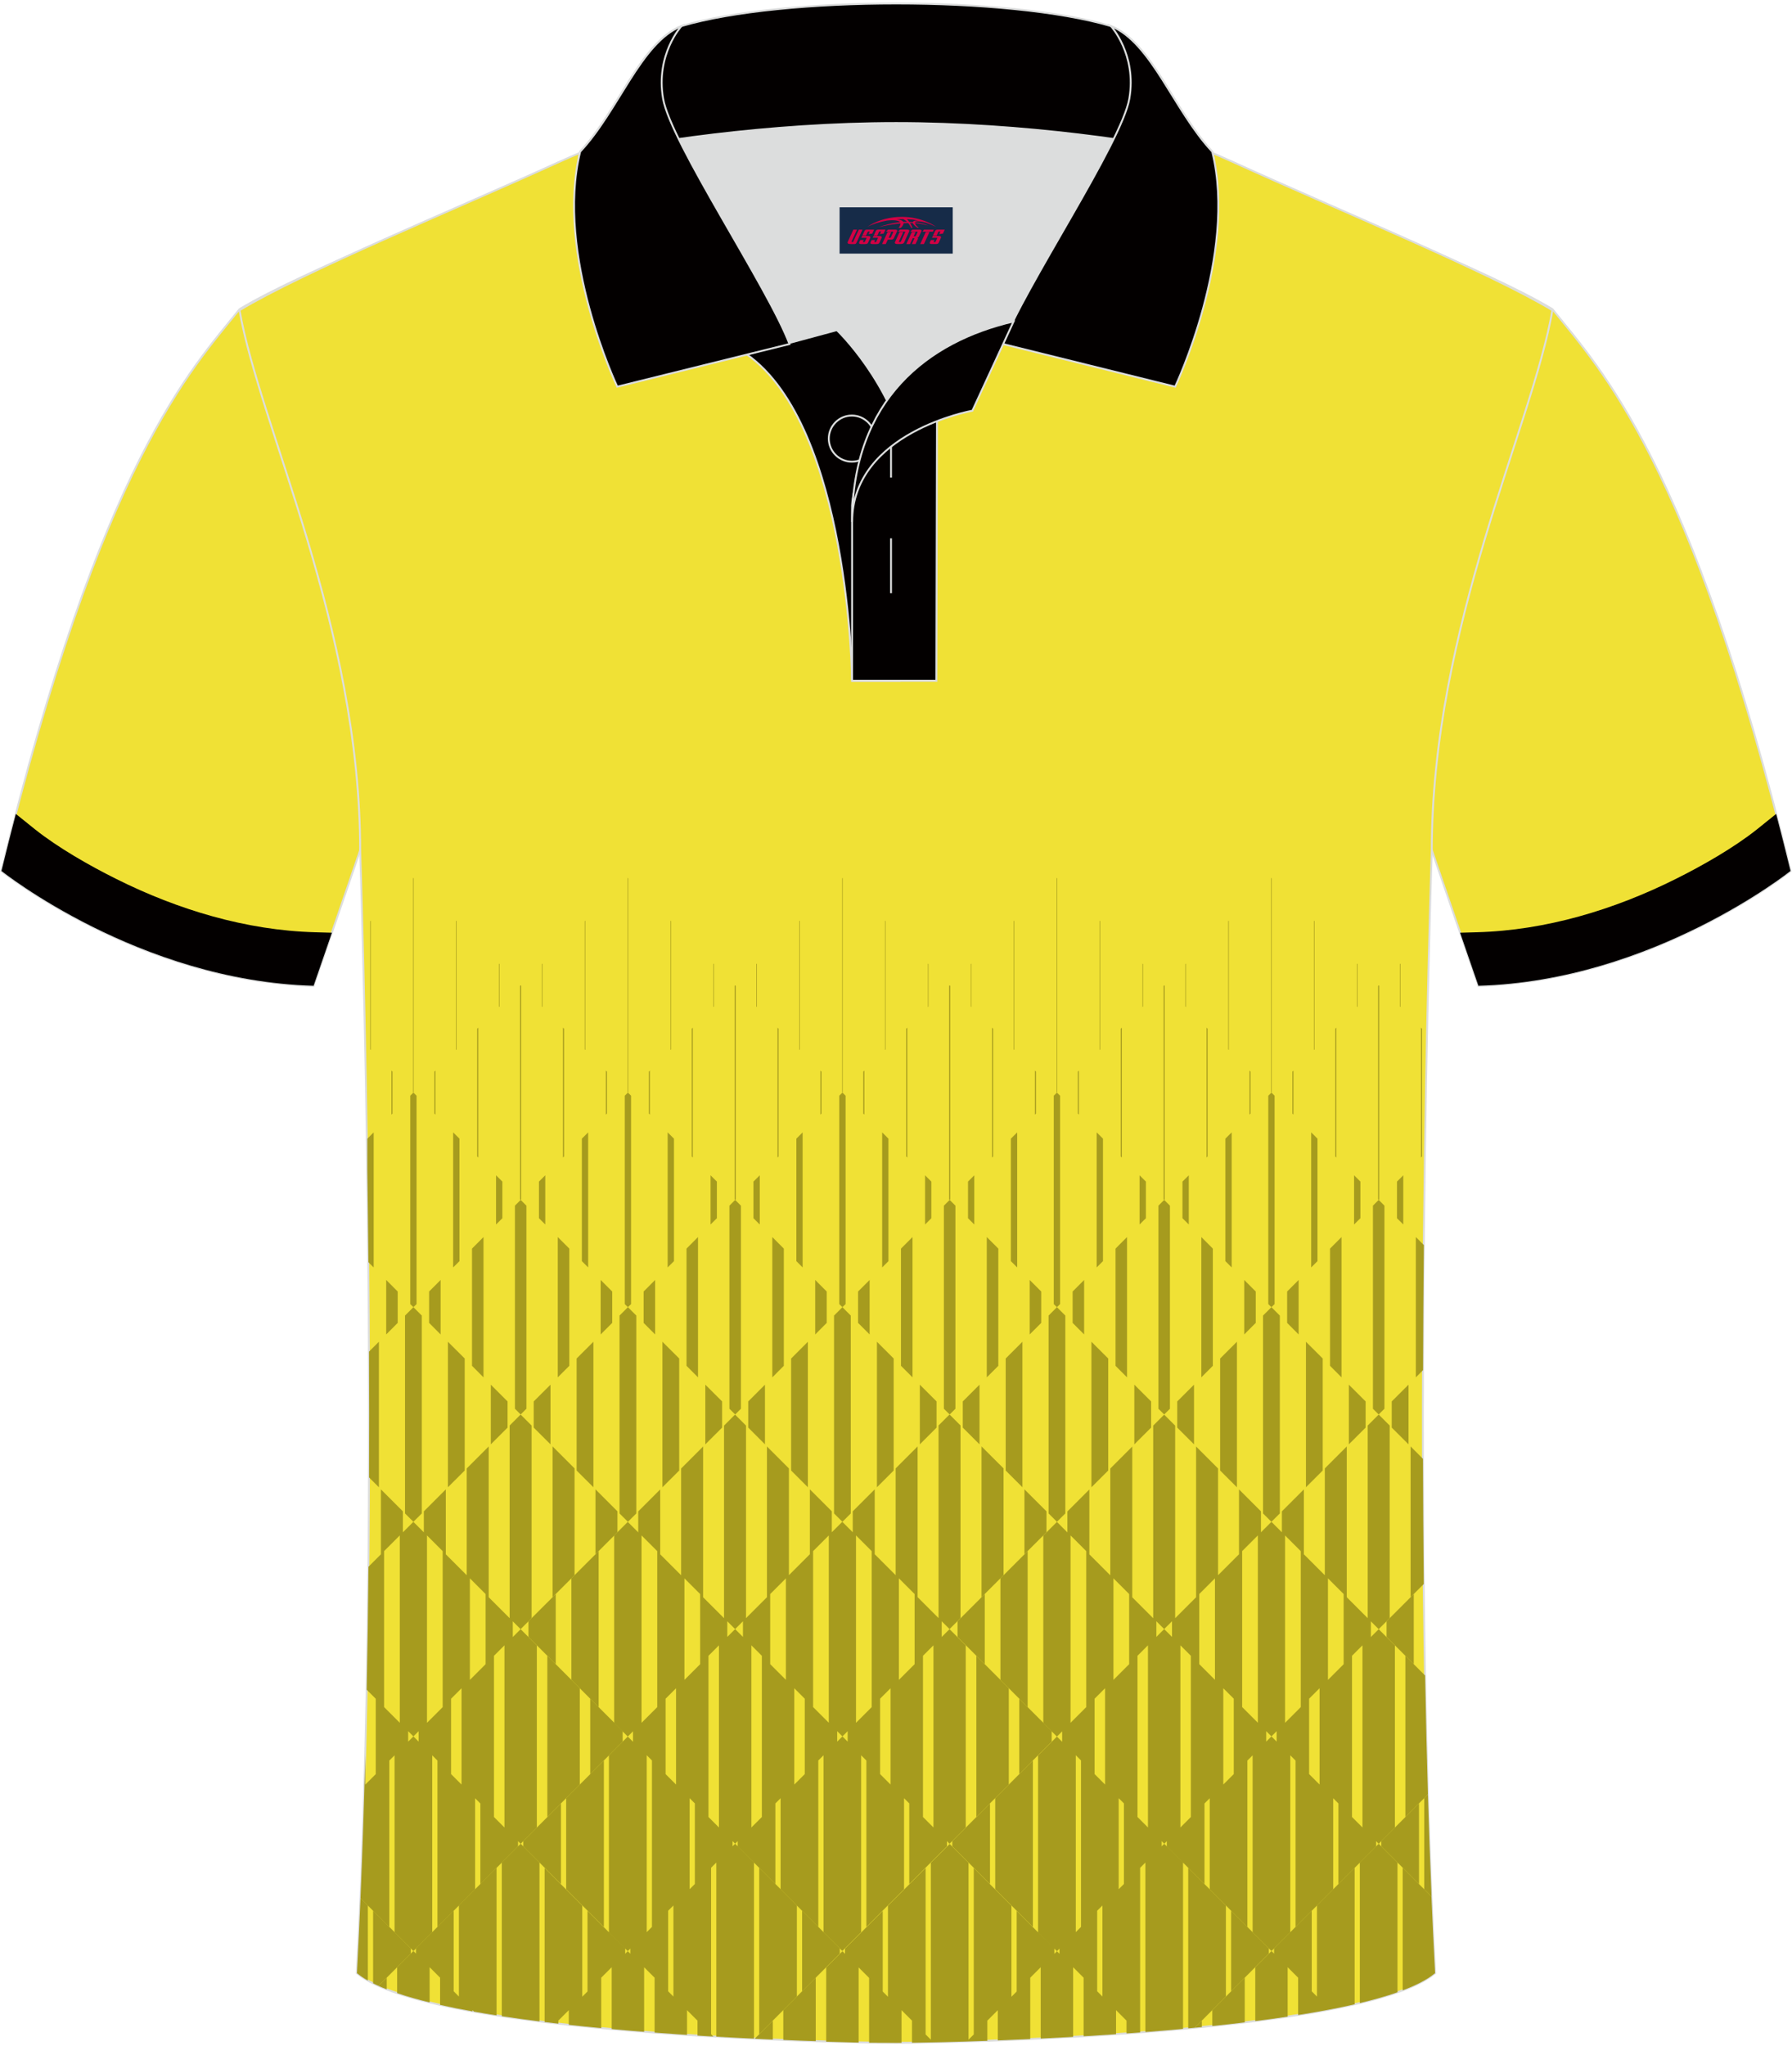 <?xml version="1.0" encoding="utf-8"?>
<!-- Generator: Adobe Illustrator 24.0.1, SVG Export Plug-In . SVG Version: 6.00 Build 0)  -->
<svg xmlns="http://www.w3.org/2000/svg" xmlns:xlink="http://www.w3.org/1999/xlink" version="1.1" id="图层_1" x="0px" y="0px" width="379.8px" height="433.5px" viewBox="0 0 380.11 432.91" enable-background="new 0 0 380.11 432.91" xml:space="preserve">
<g id="图层_1_1_">
	<g>
		
			<path fill-rule="evenodd" clip-rule="evenodd" fill="#F0E135" stroke="#DCDDDD" stroke-width="0.4" stroke-miterlimit="22.926" d="    M50.82,65.07C40.57,77.85,21.46,97.41,0.3,184.21c0,0,29.19,23.31,66.21,24.34c0,0,7.16-20.76,9.89-28.76    c22.39-65.04-1.92-119.48,95.65-155.76c-1.44-0.27-3.11-0.27-4.93-0.1l0.09-0.01c-13.99-0.87-17.88-1.24-23.93,0.66    c-9.64,3.37-15.62,5.8-25.07,10.09C96.26,44.66,64.5,56.84,50.82,65.07z"/>
		<path fill-rule="evenodd" clip-rule="evenodd" fill="#030000" d="M7.39,175.33c4.94,3.94,11.68,7.77,17.29,10.56    c13.04,6.51,27.52,10.89,42.15,11.29l3.57,0.1c-2.11,6.14-3.88,11.24-3.88,11.24C29.5,207.5,0.31,184.18,0.31,184.18    c1.02-4.19,2.04-8.21,3.05-12.09L7.39,175.33z"/>
	</g>
	<g>
		
			<path fill-rule="evenodd" clip-rule="evenodd" fill="#F0E135" stroke="#DCDDDD" stroke-width="0.4" stroke-miterlimit="22.926" d="    M329.29,65.07c10.24,12.77,29.36,32.34,50.52,119.13c0,0-29.19,23.31-66.21,24.34c0,0-7.16-20.76-9.89-28.76    c-22.39-65.04,1.92-119.48-95.65-155.76c1.44-0.27,3.11-0.27,4.93-0.1l-0.09-0.01c13.99-0.87,17.88-1.24,23.93,0.66    c9.64,3.37,15.62,5.8,25.07,10.09C283.85,44.66,315.61,56.84,329.29,65.07z"/>
		<path fill-rule="evenodd" clip-rule="evenodd" fill="#030000" d="M372.72,175.33c-4.94,3.94-11.68,7.77-17.29,10.56    c-13.04,6.51-27.52,10.89-42.15,11.29l-3.57,0.1c2.11,6.14,3.88,11.24,3.88,11.24c37.02-1.02,66.21-24.34,66.21-24.34    c-1.02-4.19-2.04-8.21-3.05-12.09L372.72,175.33z"/>
	</g>
	
		<path fill-rule="evenodd" clip-rule="evenodd" fill="#F0E135" stroke="#DCDDDD" stroke-width="0.4" stroke-miterlimit="22.926" d="   M190.06,432.64c9.72,0.03,98.75-1.66,114.34-14.78c-5.38-101.09-0.7-237.87-0.7-237.87c0-47.66,21.31-90.01,25.59-114.69   c-13.68-8.23-45.44-21.26-67.38-31.26c-30.14-13.67-34.27-7.76-71.45-7.76c-37.17,0-42.13-5.92-72.27,7.76   C96.25,44.03,64.5,57.05,50.81,65.3c4.28,24.69,25.59,67.04,25.59,114.69c0,0,4.68,136.79-0.7,237.87   C91.32,430.97,180.33,432.67,190.06,432.64z"/>
	<g>
		<polygon fill-rule="evenodd" clip-rule="evenodd" fill="#A69B1E" points="84.36,273.35 81.92,270.9 81.92,282.45 84.36,280   "/>
		<polygon fill-rule="evenodd" clip-rule="evenodd" fill="#A69B1E" points="83.03,235.84 83.25,235.61 83.25,226.74 83.03,226.51       "/>
		<polygon fill-rule="evenodd" clip-rule="evenodd" fill="#A69B1E" points="132.08,366.56 125.2,359.68 125.2,375.66 132.08,368.78       "/>
		<polygon fill-rule="evenodd" clip-rule="evenodd" fill="#A69B1E" points="122.98,357.46 116.1,350.58 116.1,384.76 122.98,377.88       "/>
		<polygon fill-rule="evenodd" clip-rule="evenodd" fill="#A69B1E" points="121.87,310.85 117.21,306.19 117.21,338.15     121.87,333.49   "/>
		<polygon fill-rule="evenodd" clip-rule="evenodd" fill="#A69B1E" points="130.97,319.95 126.31,315.29 126.31,329.05     130.97,324.39   "/>
		<path fill-rule="evenodd" clip-rule="evenodd" fill="#A69B1E" d="M80.37,284l-2.09,2.09c0.04,8.67,0.05,17.59,0.01,26.68    l2.08,2.08C80.37,314.85,80.37,284,80.37,284z"/>
		<polygon fill-rule="evenodd" clip-rule="evenodd" fill="#A69B1E" points="107.66,296.65 104.11,293.1 104.11,305.75 107.66,302.2       "/>
		<polygon fill-rule="evenodd" clip-rule="evenodd" fill="#A69B1E" points="89.47,278.45 87.69,276.67 85.91,278.45 85.91,320.4     87.69,322.17 89.47,320.4   "/>
		<polygon fill-rule="evenodd" clip-rule="evenodd" fill="#A69B1E" points="98.57,287.55 95.01,284 95.01,314.85 98.57,311.3   "/>
		<polygon fill-rule="evenodd" clip-rule="evenodd" fill="#A69B1E" points="102.56,261.8 100.12,264.25 100.12,289.1 102.56,291.55       "/>
		<polygon fill-rule="evenodd" clip-rule="evenodd" fill="#A69B1E" points="111.66,255.15 110.44,253.92 109.22,255.15     109.22,298.2 110.44,299.42 111.66,298.2   "/>
		<polygon fill-rule="evenodd" clip-rule="evenodd" fill="#A69B1E" points="93.46,270.9 91.02,273.35 91.02,280 93.46,282.45   "/>
		<polygon fill-rule="evenodd" clip-rule="evenodd" fill="#A69B1E" points="129.86,273.35 127.41,270.9 127.41,282.45 129.86,280       "/>
		<polygon fill-rule="evenodd" clip-rule="evenodd" fill="#A69B1E" points="120.76,264.25 118.31,261.8 118.31,291.55 120.76,289.1       "/>
		<polygon fill-rule="evenodd" clip-rule="evenodd" fill="#A69B1E" points="106.56,250.04 105.22,248.71 105.22,259.14     106.56,257.81   "/>
		<path fill-rule="evenodd" clip-rule="evenodd" fill="#A69B1E" d="M79.26,239.61l-1.34,1.34v6.62c0.09,6.25,0.16,12.79,0.23,19.57    l1.11,1.11C79.26,268.25,79.26,239.61,79.26,239.61z"/>
		<polygon fill-rule="evenodd" clip-rule="evenodd" fill="#A69B1E" points="88.36,231.84 87.69,231.17 87.02,231.84 87.02,276.01     87.69,276.67 88.36,276.01   "/>
		<polygon fill-rule="evenodd" clip-rule="evenodd" fill="#A69B1E" points="97.46,240.94 96.12,239.61 96.12,268.24 97.46,266.91       "/>
		<polygon fill-rule="evenodd" clip-rule="evenodd" fill="#A69B1E" points="128.52,235.84 128.75,235.61 128.75,226.74     128.52,226.51   "/>
		<polygon fill-rule="evenodd" clip-rule="evenodd" fill="#A69B1E" points="92.13,226.74 92.13,235.61 92.35,235.84 92.35,226.51       "/>
		<polygon fill-rule="evenodd" clip-rule="evenodd" fill="#A69B1E" points="101.22,217.64 101.22,244.71 101.45,244.94     101.45,217.41   "/>
		<polygon fill-rule="evenodd" clip-rule="evenodd" fill="#A69B1E" points="110.32,208.54 110.32,253.81 110.44,253.92     110.55,253.81 110.55,208.54 110.44,208.43   "/>
		<polygon fill-rule="evenodd" clip-rule="evenodd" fill="#A69B1E" points="119.42,244.94 119.65,244.71 119.65,217.64     119.42,217.41   "/>
		<polygon fill-rule="evenodd" clip-rule="evenodd" fill="#A69B1E" points="78.53,194.83 78.53,222.02 78.65,222.13 78.65,194.72       "/>
		<polygon fill-rule="evenodd" clip-rule="evenodd" fill="#A69B1E" points="105.83,213.03 105.95,212.92 105.95,203.93     105.83,203.82   "/>
		<polygon fill-rule="evenodd" clip-rule="evenodd" fill="#A69B1E" points="96.73,222.13 96.85,222.02 96.85,194.83 96.73,194.72       "/>
		<polygon fill-rule="evenodd" clip-rule="evenodd" fill="#A69B1E" points="87.63,185.73 87.63,231.12 87.69,231.17 87.75,231.12     87.75,185.73 87.69,185.68   "/>
		<polygon fill-rule="evenodd" clip-rule="evenodd" fill="#A69B1E" points="117.88,337.49 112.1,343.26 112.1,346.59 117.88,352.36       "/>
		<polygon fill-rule="evenodd" clip-rule="evenodd" fill="#A69B1E" points="121.2,355.68 126.98,361.46 126.98,328.39 121.2,334.16       "/>
		<polygon fill-rule="evenodd" clip-rule="evenodd" fill="#A69B1E" points="116.77,293.1 113.21,296.65 113.21,302.2 116.77,305.75       "/>
		<polygon fill-rule="evenodd" clip-rule="evenodd" fill="#A69B1E" points="125.87,284 122.31,287.55 122.31,311.3 125.87,314.85       "/>
		<polygon fill-rule="evenodd" clip-rule="evenodd" fill="#A69B1E" points="153.17,296.65 149.61,293.1 149.61,305.75 153.17,302.2       "/>
		<polygon fill-rule="evenodd" clip-rule="evenodd" fill="#A69B1E" points="134.97,278.45 133.19,276.67 131.41,278.45     131.41,320.4 133.19,322.17 134.97,320.4   "/>
		<polygon fill-rule="evenodd" clip-rule="evenodd" fill="#A69B1E" points="144.07,287.55 140.51,284 140.51,314.85 144.07,311.3       "/>
		<polygon fill-rule="evenodd" clip-rule="evenodd" fill="#A69B1E" points="148.06,261.8 145.62,264.25 145.62,289.1 148.06,291.55       "/>
		<polygon fill-rule="evenodd" clip-rule="evenodd" fill="#A69B1E" points="157.16,255.15 155.94,253.92 154.72,255.15     154.72,298.2 155.94,299.42 157.16,298.2   "/>
		<polygon fill-rule="evenodd" clip-rule="evenodd" fill="#A69B1E" points="138.96,270.9 136.52,273.35 136.52,280 138.96,282.45       "/>
		<polygon fill-rule="evenodd" clip-rule="evenodd" fill="#A69B1E" points="175.36,273.35 172.92,270.9 172.92,282.45 175.36,280       "/>
		<polygon fill-rule="evenodd" clip-rule="evenodd" fill="#A69B1E" points="166.26,264.25 163.82,261.8 163.82,291.55 166.26,289.1       "/>
		<polygon fill-rule="evenodd" clip-rule="evenodd" fill="#A69B1E" points="152.06,250.04 150.72,248.71 150.72,259.14     152.06,257.81   "/>
		<polygon fill-rule="evenodd" clip-rule="evenodd" fill="#A69B1E" points="124.76,239.61 123.42,240.94 123.42,266.91     124.76,268.24   "/>
		<polygon fill-rule="evenodd" clip-rule="evenodd" fill="#A69B1E" points="115.66,248.71 114.32,250.04 114.32,257.81     115.66,259.14   "/>
		<polygon fill-rule="evenodd" clip-rule="evenodd" fill="#A69B1E" points="133.86,231.84 133.19,231.17 132.52,231.84     132.52,276.01 133.19,276.67 133.86,276.01   "/>
		<polygon fill-rule="evenodd" clip-rule="evenodd" fill="#A69B1E" points="142.96,240.94 141.62,239.61 141.62,268.24     142.96,266.91   "/>
		<polygon fill-rule="evenodd" clip-rule="evenodd" fill="#A69B1E" points="174.03,235.84 174.25,235.61 174.25,226.74     174.03,226.51   "/>
		<polygon fill-rule="evenodd" clip-rule="evenodd" fill="#A69B1E" points="137.63,226.74 137.63,235.61 137.85,235.84     137.85,226.51   "/>
		<polygon fill-rule="evenodd" clip-rule="evenodd" fill="#A69B1E" points="146.73,217.64 146.73,244.71 146.95,244.94     146.95,217.41   "/>
		<polygon fill-rule="evenodd" clip-rule="evenodd" fill="#A69B1E" points="155.83,208.54 155.83,253.81 155.94,253.92     156.05,253.81 156.05,208.54 155.94,208.43   "/>
		<polygon fill-rule="evenodd" clip-rule="evenodd" fill="#A69B1E" points="164.93,244.94 165.15,244.71 165.15,217.64     164.93,217.41   "/>
		<polygon fill-rule="evenodd" clip-rule="evenodd" fill="#A69B1E" points="124.03,194.83 124.03,222.02 124.15,222.13     124.15,194.72   "/>
		<polygon fill-rule="evenodd" clip-rule="evenodd" fill="#A69B1E" points="114.93,203.93 114.93,212.92 115.05,213.03     115.05,203.82   "/>
		<polygon fill-rule="evenodd" clip-rule="evenodd" fill="#A69B1E" points="151.33,213.03 151.45,212.92 151.45,203.93     151.33,203.82   "/>
		<polygon fill-rule="evenodd" clip-rule="evenodd" fill="#A69B1E" points="142.23,222.13 142.35,222.02 142.35,194.83     142.23,194.72   "/>
		<polygon fill-rule="evenodd" clip-rule="evenodd" fill="#A69B1E" points="133.13,185.73 133.13,231.12 133.19,231.17     133.25,231.12 133.25,185.73 133.19,185.68   "/>
		<polygon fill-rule="evenodd" clip-rule="evenodd" fill="#A69B1E" points="111,390.98 118.99,398.97 118.99,381.88 111,389.87       "/>
		<polygon fill-rule="evenodd" clip-rule="evenodd" fill="#A69B1E" points="128.09,372.78 120.09,380.77 120.09,400.07     128.09,408.07   "/>
		<polygon fill-rule="evenodd" clip-rule="evenodd" fill="#A69B1E" points="223.08,366.56 216.2,359.68 216.2,375.66 223.08,368.78       "/>
		<polygon fill-rule="evenodd" clip-rule="evenodd" fill="#A69B1E" points="213.98,357.46 207.1,350.58 207.1,384.76 213.98,377.88       "/>
		<polygon fill-rule="evenodd" clip-rule="evenodd" fill="#A69B1E" points="212.87,310.85 208.2,306.19 208.2,338.15 212.87,333.49       "/>
		<polygon fill-rule="evenodd" clip-rule="evenodd" fill="#A69B1E" points="221.97,319.95 217.3,315.29 217.3,329.05 221.97,324.39       "/>
		<polygon fill-rule="evenodd" clip-rule="evenodd" fill="#A69B1E" points="162.26,293.1 158.71,296.65 158.71,302.2 162.26,305.75       "/>
		<polygon fill-rule="evenodd" clip-rule="evenodd" fill="#A69B1E" points="171.36,284 167.81,287.55 167.81,311.3 171.36,314.85       "/>
		<polygon fill-rule="evenodd" clip-rule="evenodd" fill="#A69B1E" points="198.66,296.65 195.11,293.1 195.11,305.75 198.66,302.2       "/>
		<polygon fill-rule="evenodd" clip-rule="evenodd" fill="#A69B1E" points="180.46,278.45 178.69,276.67 176.91,278.45     176.91,320.4 178.69,322.17 180.46,320.4   "/>
		<polygon fill-rule="evenodd" clip-rule="evenodd" fill="#A69B1E" points="189.56,287.55 186.01,284 186.01,314.85 189.56,311.3       "/>
		<polygon fill-rule="evenodd" clip-rule="evenodd" fill="#A69B1E" points="193.56,261.8 191.11,264.25 191.11,289.1 193.56,291.55       "/>
		<polygon fill-rule="evenodd" clip-rule="evenodd" fill="#A69B1E" points="202.66,255.15 201.44,253.92 200.21,255.15     200.21,298.2 201.44,299.42 202.66,298.2   "/>
		<polygon fill-rule="evenodd" clip-rule="evenodd" fill="#A69B1E" points="184.46,270.9 182.01,273.35 182.01,280 184.46,282.45       "/>
		<polygon fill-rule="evenodd" clip-rule="evenodd" fill="#A69B1E" points="220.86,273.35 218.41,270.9 218.41,282.45 220.86,280       "/>
		<polygon fill-rule="evenodd" clip-rule="evenodd" fill="#A69B1E" points="211.76,264.25 209.31,261.8 209.31,291.55 211.76,289.1       "/>
		<polygon fill-rule="evenodd" clip-rule="evenodd" fill="#A69B1E" points="197.55,250.04 196.22,248.71 196.22,259.14     197.55,257.81   "/>
		<polygon fill-rule="evenodd" clip-rule="evenodd" fill="#A69B1E" points="170.25,239.61 168.92,240.94 168.92,266.91     170.25,268.24   "/>
		<polygon fill-rule="evenodd" clip-rule="evenodd" fill="#A69B1E" points="161.16,248.71 159.82,250.04 159.82,257.81     161.16,259.14   "/>
		<polygon fill-rule="evenodd" clip-rule="evenodd" fill="#A69B1E" points="179.36,231.84 178.69,231.17 178.02,231.84     178.02,276.01 178.69,276.67 179.36,276.01   "/>
		<polygon fill-rule="evenodd" clip-rule="evenodd" fill="#A69B1E" points="188.45,240.94 187.12,239.61 187.12,268.24     188.45,266.91   "/>
		<polygon fill-rule="evenodd" clip-rule="evenodd" fill="#A69B1E" points="219.52,235.84 219.75,235.61 219.75,226.74     219.52,226.51   "/>
		<polygon fill-rule="evenodd" clip-rule="evenodd" fill="#A69B1E" points="183.12,226.74 183.12,235.61 183.35,235.84     183.35,226.51   "/>
		<polygon fill-rule="evenodd" clip-rule="evenodd" fill="#A69B1E" points="192.22,217.64 192.22,244.71 192.45,244.94     192.45,217.41   "/>
		<polygon fill-rule="evenodd" clip-rule="evenodd" fill="#A69B1E" points="201.32,208.54 201.32,253.81 201.44,253.92     201.55,253.81 201.55,208.54 201.44,208.43   "/>
		<polygon fill-rule="evenodd" clip-rule="evenodd" fill="#A69B1E" points="210.42,244.94 210.65,244.71 210.65,217.64     210.42,217.41   "/>
		<polygon fill-rule="evenodd" clip-rule="evenodd" fill="#A69B1E" points="169.53,194.83 169.53,222.02 169.65,222.13     169.65,194.72   "/>
		<polygon fill-rule="evenodd" clip-rule="evenodd" fill="#A69B1E" points="160.43,203.93 160.43,212.92 160.55,213.03     160.55,203.82   "/>
		<polygon fill-rule="evenodd" clip-rule="evenodd" fill="#A69B1E" points="196.83,213.03 196.94,212.92 196.94,203.93     196.83,203.82   "/>
		<polygon fill-rule="evenodd" clip-rule="evenodd" fill="#A69B1E" points="187.73,222.13 187.84,222.02 187.84,194.83     187.73,194.72   "/>
		<polygon fill-rule="evenodd" clip-rule="evenodd" fill="#A69B1E" points="178.63,185.73 178.63,231.12 178.69,231.17     178.74,231.12 178.74,185.73 178.69,185.68   "/>
		<polygon fill-rule="evenodd" clip-rule="evenodd" fill="#A69B1E" points="208.88,337.49 203.11,343.26 203.11,346.59     208.88,352.36   "/>
		<polygon fill-rule="evenodd" clip-rule="evenodd" fill="#A69B1E" points="212.21,355.68 217.98,361.46 217.98,328.39     212.21,334.16   "/>
		<polygon fill-rule="evenodd" clip-rule="evenodd" fill="#A69B1E" points="207.77,293.1 204.22,296.65 204.22,302.2 207.77,305.75       "/>
		<polygon fill-rule="evenodd" clip-rule="evenodd" fill="#A69B1E" points="216.87,284 213.32,287.55 213.32,311.3 216.87,314.85       "/>
		<polygon fill-rule="evenodd" clip-rule="evenodd" fill="#A69B1E" points="244.17,296.65 240.61,293.1 240.61,305.75 244.17,302.2       "/>
		<polygon fill-rule="evenodd" clip-rule="evenodd" fill="#A69B1E" points="225.97,278.45 224.19,276.67 222.42,278.45     222.42,320.4 224.19,322.17 225.97,320.4   "/>
		<polygon fill-rule="evenodd" clip-rule="evenodd" fill="#A69B1E" points="235.07,287.55 231.51,284 231.51,314.85 235.07,311.3       "/>
		<polygon fill-rule="evenodd" clip-rule="evenodd" fill="#A69B1E" points="239.06,261.8 236.62,264.25 236.62,289.1 239.06,291.55       "/>
		<polygon fill-rule="evenodd" clip-rule="evenodd" fill="#A69B1E" points="248.16,255.15 246.94,253.92 245.72,255.15     245.72,298.2 246.94,299.42 248.16,298.2   "/>
		<polygon fill-rule="evenodd" clip-rule="evenodd" fill="#A69B1E" points="229.96,270.9 227.52,273.35 227.52,280 229.96,282.45       "/>
		<polygon fill-rule="evenodd" clip-rule="evenodd" fill="#A69B1E" points="266.36,273.35 263.92,270.9 263.92,282.45 266.36,280       "/>
		<polygon fill-rule="evenodd" clip-rule="evenodd" fill="#A69B1E" points="257.26,264.25 254.82,261.8 254.82,291.55 257.26,289.1       "/>
		<polygon fill-rule="evenodd" clip-rule="evenodd" fill="#A69B1E" points="243.06,250.04 241.72,248.71 241.72,259.14     243.06,257.81   "/>
		<polygon fill-rule="evenodd" clip-rule="evenodd" fill="#A69B1E" points="215.76,239.61 214.42,240.94 214.42,266.91     215.76,268.24   "/>
		<polygon fill-rule="evenodd" clip-rule="evenodd" fill="#A69B1E" points="206.66,248.71 205.33,250.04 205.33,257.81     206.66,259.14   "/>
		<polygon fill-rule="evenodd" clip-rule="evenodd" fill="#A69B1E" points="224.86,231.84 224.19,231.17 223.52,231.84     223.52,276.01 224.19,276.67 224.86,276.01   "/>
		<polygon fill-rule="evenodd" clip-rule="evenodd" fill="#A69B1E" points="233.96,240.94 232.62,239.61 232.62,268.24     233.96,266.91   "/>
		<polygon fill-rule="evenodd" clip-rule="evenodd" fill="#A69B1E" points="265.03,235.84 265.25,235.61 265.25,226.74     265.03,226.51   "/>
		<polygon fill-rule="evenodd" clip-rule="evenodd" fill="#A69B1E" points="228.63,226.74 228.63,235.61 228.85,235.84     228.85,226.51   "/>
		<polygon fill-rule="evenodd" clip-rule="evenodd" fill="#A69B1E" points="237.73,217.64 237.73,244.71 237.96,244.94     237.96,217.41   "/>
		<polygon fill-rule="evenodd" clip-rule="evenodd" fill="#A69B1E" points="246.83,208.54 246.83,253.81 246.94,253.92     247.05,253.81 247.05,208.54 246.94,208.43   "/>
		<polygon fill-rule="evenodd" clip-rule="evenodd" fill="#A69B1E" points="255.93,244.94 256.15,244.71 256.15,217.64     255.93,217.41   "/>
		<polygon fill-rule="evenodd" clip-rule="evenodd" fill="#A69B1E" points="215.03,194.83 215.03,222.02 215.15,222.13     215.15,194.72   "/>
		<polygon fill-rule="evenodd" clip-rule="evenodd" fill="#A69B1E" points="205.94,203.93 205.94,212.92 206.05,213.03     206.05,203.82   "/>
		<polygon fill-rule="evenodd" clip-rule="evenodd" fill="#A69B1E" points="242.33,213.03 242.45,212.92 242.45,203.93     242.33,203.82   "/>
		<polygon fill-rule="evenodd" clip-rule="evenodd" fill="#A69B1E" points="233.23,222.13 233.35,222.02 233.35,194.83     233.23,194.72   "/>
		<polygon fill-rule="evenodd" clip-rule="evenodd" fill="#A69B1E" points="224.13,185.73 224.13,231.12 224.19,231.17     224.25,231.12 224.25,185.73 224.19,185.68   "/>
		<polygon fill-rule="evenodd" clip-rule="evenodd" fill="#A69B1E" points="202,390.98 209.99,398.97 209.99,381.88 202,389.87       "/>
		<polygon fill-rule="evenodd" clip-rule="evenodd" fill="#A69B1E" points="219.09,372.78 211.1,380.77 211.1,400.07 219.09,408.07       "/>
		<path fill-rule="evenodd" clip-rule="evenodd" fill="#A69B1E" d="M302.28,354.76l-4.18-4.18v34.18l4.78-4.78    C302.63,371.64,302.43,363.21,302.28,354.76z"/>
		<path fill-rule="evenodd" clip-rule="evenodd" fill="#A69B1E" d="M301.83,308.82l-2.62-2.63v31.96l2.79-2.79    C301.91,326.42,301.85,317.54,301.83,308.82z"/>
		<polygon fill-rule="evenodd" clip-rule="evenodd" fill="#A69B1E" points="253.27,293.1 249.71,296.65 249.71,302.2 253.27,305.75       "/>
		<polygon fill-rule="evenodd" clip-rule="evenodd" fill="#A69B1E" points="262.37,284 258.81,287.55 258.81,311.3 262.37,314.85       "/>
		<polygon fill-rule="evenodd" clip-rule="evenodd" fill="#A69B1E" points="289.67,296.65 286.11,293.1 286.11,305.75 289.67,302.2       "/>
		<polygon fill-rule="evenodd" clip-rule="evenodd" fill="#A69B1E" points="271.47,278.45 269.69,276.67 267.91,278.45     267.91,320.4 269.69,322.17 271.47,320.4   "/>
		<polygon fill-rule="evenodd" clip-rule="evenodd" fill="#A69B1E" points="280.57,287.55 277.01,284 277.01,314.85 280.57,311.3       "/>
		<polygon fill-rule="evenodd" clip-rule="evenodd" fill="#A69B1E" points="284.56,261.8 282.12,264.25 282.12,289.1 284.56,291.55       "/>
		<polygon fill-rule="evenodd" clip-rule="evenodd" fill="#A69B1E" points="293.66,255.15 292.44,253.92 291.22,255.15     291.22,298.2 292.44,299.42 293.66,298.2   "/>
		<polygon fill-rule="evenodd" clip-rule="evenodd" fill="#A69B1E" points="275.46,270.9 273.02,273.35 273.02,280 275.46,282.45       "/>
		<path fill-rule="evenodd" clip-rule="evenodd" fill="#A69B1E" d="M302.02,263.5l-1.7-1.7v29.75l1.53-1.53    C301.87,280.87,301.93,271.99,302.02,263.5z"/>
		<polygon fill-rule="evenodd" clip-rule="evenodd" fill="#A69B1E" points="288.56,250.04 287.22,248.71 287.22,259.14     288.56,257.81   "/>
		<polygon fill-rule="evenodd" clip-rule="evenodd" fill="#A69B1E" points="261.26,239.61 259.92,240.94 259.92,266.91     261.26,268.24   "/>
		<polygon fill-rule="evenodd" clip-rule="evenodd" fill="#A69B1E" points="252.16,248.71 250.82,250.04 250.82,257.81     252.16,259.14   "/>
		<polygon fill-rule="evenodd" clip-rule="evenodd" fill="#A69B1E" points="270.36,231.84 269.69,231.17 269.02,231.84     269.02,276.01 269.69,276.67 270.36,276.01   "/>
		<polygon fill-rule="evenodd" clip-rule="evenodd" fill="#A69B1E" points="279.46,240.94 278.12,239.61 278.12,268.24     279.46,266.91   "/>
		<polygon fill-rule="evenodd" clip-rule="evenodd" fill="#A69B1E" points="274.13,226.74 274.13,235.61 274.35,235.84     274.35,226.51   "/>
		<polygon fill-rule="evenodd" clip-rule="evenodd" fill="#A69B1E" points="283.23,217.64 283.23,244.71 283.45,244.94     283.45,217.41   "/>
		<polygon fill-rule="evenodd" clip-rule="evenodd" fill="#A69B1E" points="292.33,208.54 292.33,253.81 292.44,253.92     292.55,253.81 292.55,208.54 292.44,208.43   "/>
		<polygon fill-rule="evenodd" clip-rule="evenodd" fill="#A69B1E" points="301.42,244.94 301.65,244.71 301.65,217.64     301.42,217.41   "/>
		<polygon fill-rule="evenodd" clip-rule="evenodd" fill="#A69B1E" points="260.53,194.83 260.53,222.02 260.65,222.13     260.65,194.72   "/>
		<polygon fill-rule="evenodd" clip-rule="evenodd" fill="#A69B1E" points="251.43,203.93 251.43,212.92 251.55,213.03     251.55,203.82   "/>
		<polygon fill-rule="evenodd" clip-rule="evenodd" fill="#A69B1E" points="287.83,213.03 287.95,212.92 287.95,203.93     287.83,203.82   "/>
		<polygon fill-rule="evenodd" clip-rule="evenodd" fill="#A69B1E" points="278.73,222.13 278.85,222.02 278.85,194.83     278.73,194.72   "/>
		<polygon fill-rule="evenodd" clip-rule="evenodd" fill="#A69B1E" points="269.63,185.73 269.63,231.12 269.69,231.17     269.75,231.12 269.75,185.73 269.69,185.68   "/>
		<polygon fill-rule="evenodd" clip-rule="evenodd" fill="#A69B1E" points="299.88,337.49 294.11,343.26 294.11,346.59     299.88,352.36   "/>
		<polygon fill-rule="evenodd" clip-rule="evenodd" fill="#A69B1E" points="298.77,293.1 295.21,296.65 295.21,302.2 298.77,305.75       "/>
		<polygon fill-rule="evenodd" clip-rule="evenodd" fill="#A69B1E" points="297.66,248.71 296.32,250.04 296.32,257.81     297.66,259.14   "/>
		<polygon fill-rule="evenodd" clip-rule="evenodd" fill="#A69B1E" points="296.93,203.93 296.93,212.92 297.05,213.03     297.05,203.82   "/>
		<polygon fill-rule="evenodd" clip-rule="evenodd" fill="#A69B1E" points="293,390.98 300.99,398.97 300.99,381.88 293,389.87       "/>
		<path fill-rule="evenodd" clip-rule="evenodd" fill="#A69B1E" d="M302.88,379.99l-0.78,0.78v19.31l1.55,1.55    C303.35,394.51,303.09,387.29,302.88,379.99z"/>
		<polygon fill-rule="evenodd" clip-rule="evenodd" fill="#A69B1E" points="254.93,429.3 254.93,427.93 253.42,429.44   "/>
		<path fill-rule="evenodd" clip-rule="evenodd" fill="#A69B1E" d="M264.03,428.3v-9.47l-6.88,6.88v3.36    C259.47,428.83,261.77,428.57,264.03,428.3z"/>
		<path fill-rule="evenodd" clip-rule="evenodd" fill="#A69B1E" d="M266.25,428.03c2.34-0.3,4.64-0.61,6.88-0.95v-10.47l2.22,2.22    v7.91c4.29-0.68,8.33-1.43,11.99-2.27v-28.94l-7.99,7.99v19.31l-1.11-1.11v-17.09l-7.99,7.99v1.11l-0.55-0.55l-3.44,3.44v11.41    H266.25z M288.44,424.21c2.95-0.71,5.64-1.47,7.99-2.29v-27.5l-3.99-3.99l-4,3.99V424.21L288.44,424.21z M297.54,421.51    c2.93-1.11,5.28-2.32,6.86-3.65c-0.28-5.32-0.54-10.75-0.77-16.24l-6.1-6.1v25.99H297.54z"/>
		<polygon fill-rule="evenodd" clip-rule="evenodd" fill="#A69B1E" points="269.13,412.61 261.14,404.62 261.14,421.72     269.13,413.72   "/>
		<polygon fill-rule="evenodd" clip-rule="evenodd" fill="#A69B1E" points="260.03,403.52 252.04,395.52 252.04,429.57     253.41,429.44 260.03,422.82   "/>
		<path fill-rule="evenodd" clip-rule="evenodd" fill="#A69B1E" d="M163.93,431.94v-4.01l-3.84,3.84    C161.4,431.83,162.68,431.88,163.93,431.94z"/>
		<path fill-rule="evenodd" clip-rule="evenodd" fill="#A69B1E" d="M173.03,432.28v-13.46l-6.88,6.88v6.32    C168.57,432.13,170.87,432.21,173.03,432.28z"/>
		<path fill-rule="evenodd" clip-rule="evenodd" fill="#A69B1E" d="M190.06,432.64c0.31,0,0.7,0,1.17,0v-6.93l2.22,2.22v4.69    c3.56-0.05,9.14-0.17,15.98-0.41v-4.28l2.22-2.22v6.41c2.19-0.08,4.49-0.18,6.88-0.29v-13l2.22-2.22v15.12    c2.23-0.11,4.53-0.23,6.88-0.36v-14.76l2.22,2.22v12.41c2.26-0.13,4.56-0.28,6.88-0.44v-5.09l2.22,2.22v2.72    c0.96-0.07,1.92-0.14,2.89-0.21v-34.91l1.11-1.11v35.93c2.66-0.21,5.33-0.43,7.99-0.67v-35.26l-3.99-3.99l-0.55,0.55v-1.11    l0.55,0.56l0.55-0.55v1.11l7.99,7.99v-17.09l1.11-1.11v19.31l7.99,7.99v-35.29l1.11-1.11v37.51l4,3.99l3.99-3.99v-37.51l1.11,1.11    v35.29l7.99-7.99v-19.31l1.11,1.11v17.09l7.99-7.99v-1.11l0.55,0.56l3.44-3.44v-38.62l-3.44-3.44l-1.66,1.66v-3.33l1.66,1.66    l2.33-2.33v-40.84l-2.33-2.33l-2.33,2.33v40.84l-4.44-4.44V306.2l-4.66,4.66v22.64l-4.44-4.44V315.3l-4.66,4.66v4.44l-2.22-2.22    l-2.22,2.22v-4.44l-4.66-4.66v13.76l-4.44,4.44v-22.63l-4.66-4.66v31.96l-4.44,4.44v-40.83l-2.33-2.33l-2.33,2.33v40.84    l-4.44-4.44v-31.96l-4.66,4.66v22.64l-4.44-4.44v-13.76l-4.66,4.66v4.44l-2.22-2.22l-2.89,2.89v39.73l2.89,2.89l1.11-1.11v2.22    l-1.11-1.11l-4,4v37.51l4,3.99l0.55-0.55v1.11l-0.55-0.55l-0.55,0.55v-1.11l-7.99-7.99v17.09l-1.11,1.11v-19.31l-7.99-7.99v35.29    l-1.11,1.11v-37.51l-4-3.99l-3.99,3.99v37.51l-1.11-1.11v-35.29l-7.99,7.99v19.31l-1.11-1.11v-17.09l-7.99,7.99v1.11l-0.56-0.55    l-3.44,3.44v15.74c2.55,0.08,4.86,0.14,6.88,0.18v-15.93l2.22,2.22v13.75C187.05,432.63,189.02,432.65,190.06,432.64    L190.06,432.64z M227.08,325.06l3.33,3.33v33.07l-3.33,3.33V325.06L227.08,325.06z M232.18,359.68l2.22-2.22v20.42l-2.22-2.22    V359.68L232.18,359.68z M236.18,334.16l3.33,3.33v14.87l-3.33,3.33V334.16L236.18,334.16z M241.28,350.58l2.22-2.22v38.62    l-2.22-2.22V350.58L241.28,350.58z M245.28,343.26l1.66,1.66l1.66-1.66v3.32l-1.66-1.66l-1.66,1.66V343.26L245.28,343.26z     M238.4,398.96l-1.11,1.11v-19.3l1.11,1.11V398.96L238.4,398.96z M232.73,404.63l1.11-1.11v19.3l-1.11-1.11V404.63L232.73,404.63z     M229.3,408.06l-1.11,1.11v-37.51l1.11,1.11V408.06L229.3,408.06z M250.38,348.36l2.22,2.22v34.18l-2.22,2.22V348.36    L250.38,348.36z M254.38,337.49l3.33-3.33v21.52l-3.33-3.33L254.38,337.49L254.38,337.49z M259.48,357.46l2.22,2.22v15.98    l-2.22,2.22V357.46L259.48,357.46z M263.48,328.39l3.33-3.33v39.72l-3.33-3.33V328.39L263.48,328.39z M268.58,366.56l1.11,1.11    l1.11-1.11v2.22l-1.11-1.11l-1.11,1.11V366.56L268.58,366.56z M272.58,325.06l3.33,3.33v33.07l-3.33,3.33V325.06L272.58,325.06z     M277.68,359.68l2.22-2.22v20.42l-2.22-2.22V359.68L277.68,359.68z M281.68,334.16l3.33,3.33v14.87l-3.33,3.33V334.16    L281.68,334.16z M286.78,350.58l2.22-2.22v38.62l-2.22-2.22V350.58z"/>
		<polygon fill-rule="evenodd" clip-rule="evenodd" fill="#A69B1E" points="178.13,412.61 170.14,404.62 170.14,421.72     178.13,413.72   "/>
		<polygon fill-rule="evenodd" clip-rule="evenodd" fill="#A69B1E" points="169.03,403.52 161.04,395.52 161.04,430.81     169.03,422.82   "/>
		<path fill-rule="evenodd" clip-rule="evenodd" fill="#A69B1E" d="M82.03,421.3v-2.47l-1.74,1.74    C80.84,420.82,81.42,421.06,82.03,421.3z"/>
		<path fill-rule="evenodd" clip-rule="evenodd" fill="#A69B1E" d="M84.25,422.1c2.07,0.7,4.37,1.36,6.88,1.97v-7.46l2.22,2.22v5.76    c2.18,0.49,4.48,0.95,6.88,1.38v-0.26l0.31,0.31c1.56,0.28,3.15,0.54,4.79,0.8v-31.3l-7.99,7.99v19.31l-1.11-1.11v-17.09    l-7.99,7.99v1.11l-0.56-0.55l-3.44,3.44v5.49H84.25z M106.44,426.99c2.59,0.39,5.26,0.76,7.99,1.1v-33.68l-3.99-3.99l-4,3.99    V426.99L106.44,426.99z M115.54,428.23c0.96,0.12,1.92,0.23,2.89,0.34v-0.64l2.22-2.22v3.11c2.28,0.25,4.57,0.48,6.88,0.7v-10.69    l2.22-2.22v13.11c2.29,0.21,4.59,0.4,6.88,0.58v-13.69l2.22,2.22v11.64c2.31,0.17,4.61,0.33,6.88,0.48v-5.24l2.22,2.22v3.17    c1.13,0.07,2.26,0.14,3.37,0.2l-0.49-0.49v-35.29l1.11-1.11v36.92c2.74,0.16,5.41,0.3,7.99,0.42v-37.34l-4-3.99l-0.55,0.55v-1.11    l0.55,0.56l0.55-0.55v1.11l7.99,7.99v-17.09l1.11-1.11v19.31l7.99,7.99v-35.29l1.11-1.11v37.51l3.99,3.99l3.99-3.99v-37.51    l1.11,1.11v35.29l7.99-7.99v-19.31l1.11,1.11v17.09l7.99-7.99v-1.11l0.55,0.56l3.44-3.44v-38.62l-3.44-3.44l-1.66,1.66v-3.33    l1.66,1.66l2.33-2.33v-40.84l-2.33-2.33l-2.33,2.33v40.84l-4.44-4.44v-31.96l-4.66,4.66v22.64l-4.44-4.44v-13.76l-4.66,4.66v4.44    l-2.22-2.22l-2.22,2.22v-4.44l-4.66-4.66v13.76l-4.44,4.44v-22.63l-4.66-4.66v31.96l-4.44,4.44v-40.83l-2.33-2.33l-2.33,2.33    v40.84l-4.44-4.44v-31.96l-4.66,4.66v22.64l-4.44-4.44v-13.76l-4.66,4.66v4.44l-2.22-2.22l-2.89,2.89v39.73l2.89,2.89l1.11-1.11    v2.22l-1.11-1.11l-4,4v37.51l4,3.99l0.55-0.55v1.11l-0.55-0.55l-0.55,0.55v-1.11l-7.99-7.99v17.09l-1.11,1.11v-19.31l-7.99-7.99    v32.67H115.54z M136.08,325.06l3.33,3.33v33.07l-3.33,3.33V325.06L136.08,325.06z M141.18,359.68l2.22-2.22v20.42l-2.22-2.22    V359.68L141.18,359.68z M145.18,334.16l3.33,3.33v14.87l-3.33,3.33V334.16L145.18,334.16z M150.28,350.58l2.22-2.22v38.62    l-2.22-2.22V350.58L150.28,350.58z M154.27,343.26l1.66,1.66l1.66-1.66v3.32l-1.66-1.66l-1.66,1.66V343.26L154.27,343.26z     M147.39,398.96l-1.11,1.11v-19.3l1.11,1.11V398.96L147.39,398.96z M141.73,404.63l1.11-1.11v19.31l-1.11-1.11V404.63    L141.73,404.63z M138.29,408.06l-1.11,1.11v-37.51l1.11,1.11V408.06L138.29,408.06z M159.38,348.36l2.22,2.22v34.18l-2.22,2.22    V348.36L159.38,348.36z M163.37,337.49l3.33-3.33v21.52l-3.33-3.33V337.49L163.37,337.49z M168.48,357.46l2.22,2.22v15.98    l-2.22,2.22V357.46L168.48,357.46z M172.47,328.39l3.33-3.33v39.72l-3.33-3.33V328.39L172.47,328.39z M177.58,366.56l1.11,1.11    l1.11-1.11v2.22l-1.11-1.11l-1.11,1.11V366.56L177.58,366.56z M181.57,325.06l3.33,3.33v33.07l-3.33,3.33V325.06L181.57,325.06z     M186.68,359.68l2.22-2.22v20.42l-2.22-2.22V359.68L186.68,359.68z M190.67,334.16l3.33,3.33v14.87l-3.33,3.33V334.16    L190.67,334.16z M195.78,350.58l2.22-2.22v38.62l-2.22-2.22V350.58z"/>
		<path fill-rule="evenodd" clip-rule="evenodd" fill="#A69B1E" d="M78.16,331.7c-0.08,8.65-0.2,17.37-0.37,26.08l1.91,1.91v15.98    l-2.22,2.22v-6.22c-0.26,10.24-0.59,20.39-1.01,30.3l6.11,6.11v-35.29l1.11-1.11v37.51l4,3.99l3.99-3.99v-37.51l1.11,1.11v35.29    l7.99-7.99v-19.31l1.11,1.11v17.09l7.99-7.99v-1.11l0.55,0.56l3.44-3.44v-38.62l-3.44-3.44l-1.66,1.66v-3.33l1.66,1.66l2.33-2.33    v-40.84l-2.33-2.33l-2.33,2.33v40.84l-4.44-4.44V306.2L99,310.86v22.64l-4.44-4.44V315.3l-4.66,4.66v4.44l-2.22-2.22l-2.22,2.22    v-4.44l-4.66-4.66v13.76L78.16,331.7L78.16,331.7z M81.47,328.39l3.33-3.33v39.72l-3.33-3.33V328.39L81.47,328.39z M86.58,366.56    l1.11,1.11l1.11-1.11v2.22l-1.11-1.11l-1.11,1.11V366.56L86.58,366.56z M90.57,325.06l3.33,3.33v33.07l-3.33,3.33V325.06    L90.57,325.06z M95.68,359.68l2.22-2.22v20.42l-2.22-2.22V359.68L95.68,359.68z M99.67,334.16l3.33,3.33v14.87l-3.33,3.33V334.16    L99.67,334.16z M104.78,350.58l2.22-2.22v38.62l-2.22-2.22V350.58z"/>
		<path fill-rule="evenodd" clip-rule="evenodd" fill="#A69B1E" d="M87.13,412.61l-7.99-7.99v15.4c0.37,0.18,0.75,0.37,1.15,0.54    l6.84-6.84C87.13,413.72,87.13,412.61,87.13,412.61z"/>
		<path fill-rule="evenodd" clip-rule="evenodd" fill="#A69B1E" d="M78.03,403.52l-1.56-1.56c-0.23,5.38-0.47,10.69-0.75,15.91    c0.65,0.54,1.43,1.06,2.31,1.57V403.52z"/>
	</g>
	<g>
		<path fill-rule="evenodd" clip-rule="evenodd" fill="#DCDDDD" d="M188.14,84.41c6.39-9.02,16.2-14.24,26.69-16.69    c5.2-10.54,15.94-27.57,21.43-38.78c-26.53-6.47-65.79-6.47-92.32,0c6.37,13.02,19.82,33.86,23.44,43.31l10.11-2.73    C177.51,69.52,183.46,75.15,188.14,84.41z"/>
		
			<path fill-rule="evenodd" clip-rule="evenodd" fill="#030000" stroke="#DCDDDD" stroke-width="0.4" stroke-miterlimit="22.926" d="    M158.42,74.67l19.09-5.15c0,0,11.63,11,15.16,27.59c3.52,16.59-1.84,46.75-1.84,46.75h-10.08    C180.74,143.86,180.22,90.1,158.42,74.67z"/>
		
			<path fill-rule="evenodd" clip-rule="evenodd" fill="#030000" stroke="#DCDDDD" stroke-width="0.4" stroke-miterlimit="22.926" d="    M180.74,106.66v37.21h17.88l0.14-60.22C189.99,86.52,181.23,97.94,180.74,106.66z"/>
		
			<path fill-rule="evenodd" clip-rule="evenodd" fill="#030000" stroke="#DCDDDD" stroke-width="0.4" stroke-miterlimit="22.926" d="    M122.79,32.88c13.26-3.23,40.54-7.27,67.31-7.27c26.75,0,54.03,4.04,67.31,7.27l-0.28-1.19c-8.15-8.7-12.81-23.11-21.5-26.64    c-10.84-3.19-28.18-4.78-45.54-4.78c-17.34,0-34.7,1.6-45.54,4.78c-8.69,3.54-13.35,17.95-21.5,26.64L122.79,32.88z"/>
		
			<path fill-rule="evenodd" clip-rule="evenodd" fill="#030000" stroke="#DCDDDD" stroke-width="0.4" stroke-miterlimit="22.926" d="    M144.56,5.04c0,0-5.53,6-3.91,15.39c1.62,9.4,22.37,40.16,26.81,52.04l-36.53,9.04c0,0-13.27-27.96-7.87-49.83    C131.22,22.99,135.88,8.58,144.56,5.04z"/>
		
			<path fill-rule="evenodd" clip-rule="evenodd" fill="#030000" stroke="#DCDDDD" stroke-width="0.4" stroke-miterlimit="22.926" d="    M235.63,5.04c0,0,5.53,6,3.92,15.39c-1.62,9.4-22.37,40.16-26.81,52.04l36.53,9.04c0,0,13.27-27.96,7.87-49.83    C248.98,22.99,244.31,8.58,235.63,5.04z"/>
		
			<path fill-rule="evenodd" clip-rule="evenodd" fill="#030000" stroke="#DCDDDD" stroke-width="0.4" stroke-miterlimit="22.926" d="    M180.69,97.41c2.7,0,4.89-2.19,4.89-4.89s-2.2-4.89-4.89-4.89c-2.7,0-4.89,2.2-4.89,4.89C175.8,95.22,178,97.41,180.69,97.41z"/>
		<line fill="none" stroke="#DCDDDD" stroke-width="0.4" stroke-miterlimit="22.926" x1="189" y1="113.66" x2="189" y2="125.3"/>
		<line fill="none" stroke="#DCDDDD" stroke-width="0.4" stroke-miterlimit="22.926" x1="189" y1="89.13" x2="189" y2="100.78"/>
		
			<path fill-rule="evenodd" clip-rule="evenodd" fill="#030000" stroke="#DCDDDD" stroke-width="0.4" stroke-miterlimit="22.926" d="    M214.99,67.69l-8.73,18.91c0,0-25.51,4.54-25.51,23.6C180.74,84.25,196.88,71.86,214.99,67.69z"/>
		
	</g>
</g>
<g id="tag_logo">
	<rect y="43.48" fill="#162B48" width="24" height="9.818" x="178.09"/>
	<g>
		<path fill="#D30044" d="M194.05,46.67l0.005-0.011c0.131-0.311,1.085-0.262,2.351,0.071c0.715,0.24,1.44,0.54,2.193,0.9    c-0.218-0.147-0.447-0.289-0.682-0.42l0.011,0.005l-0.011-0.005c-1.478-0.845-3.218-1.418-5.1-1.62    c-1.282-0.115-1.658-0.082-2.411-0.055c-2.449,0.142-4.68,0.905-6.458,2.095c1.26-0.638,2.722-1.075,4.195-1.336    c1.467-0.18,2.476-0.033,2.771,0.344c-1.691,0.175-3.469,0.633-4.555,1.075c1.156-0.338,2.967-0.665,4.647-0.813    c0.016,0.251-0.115,0.567-0.415,0.96h0.475c0.376-0.382,0.584-0.725,0.595-1.004c0.333-0.022,0.66-0.033,0.971-0.033    C192.88,47.11,193.09,47.46,193.29,47.85h0.262c-0.125-0.344-0.295-0.687-0.518-1.036c0.207,0,0.393,0.005,0.567,0.011    c0.104,0.267,0.496,0.66,1.058,1.025h0.245c-0.442-0.365-0.753-0.753-0.835-1.004c1.047,0.065,1.696,0.224,2.885,0.513    C195.87,46.93,195.13,46.76,194.05,46.67z M191.61,46.58c-0.164-0.295-0.655-0.485-1.402-0.551    c0.464-0.033,0.922-0.055,1.364-0.055c0.311,0.147,0.589,0.344,0.84,0.589C192.15,46.56,191.88,46.57,191.61,46.58z M193.59,46.63c-0.224-0.016-0.458-0.027-0.715-0.044c-0.147-0.202-0.311-0.398-0.502-0.6c0.082,0,0.164,0.005,0.24,0.011    c0.72,0.033,1.429,0.125,2.138,0.273C194.08,46.23,193.7,46.39,193.59,46.63z"/>
		<path fill="#D30044" d="M181.01,48.21L179.84,50.76C179.66,51.13,179.93,51.27,180.41,51.27l0.873,0.005    c0.115,0,0.251-0.049,0.327-0.175l1.342-2.891H182.17L180.95,50.84H180.78c-0.147,0-0.185-0.033-0.147-0.125l1.156-2.504H181.01L181.01,48.21z M182.87,49.56h1.271c0.36,0,0.584,0.125,0.442,0.425L184.11,51.02C184.01,51.24,183.74,51.27,183.51,51.27H182.59c-0.267,0-0.442-0.136-0.349-0.333l0.235-0.513h0.742L183.04,50.8C183.02,50.85,183.06,50.86,183.12,50.86h0.18    c0.082,0,0.125-0.016,0.147-0.071l0.376-0.813c0.011-0.022,0.011-0.044-0.055-0.044H182.7L182.87,49.56L182.87,49.56z M183.69,49.49h-0.78l0.475-1.025c0.098-0.218,0.338-0.256,0.578-0.256H185.41L185.02,49.05L184.24,49.17l0.262-0.562H184.21c-0.082,0-0.12,0.016-0.147,0.071L183.69,49.49L183.69,49.49z M185.28,49.56L185.11,49.93h1.069c0.06,0,0.06,0.016,0.049,0.044    L185.85,50.79C185.83,50.84,185.79,50.86,185.71,50.86H185.53c-0.055,0-0.104-0.011-0.082-0.06l0.175-0.376H184.88L184.65,50.94C184.55,51.13,184.73,51.27,185,51.27h0.916c0.24,0,0.502-0.033,0.605-0.251l0.475-1.031c0.142-0.3-0.082-0.425-0.442-0.425H185.28L185.28,49.56z M186.09,49.49l0.371-0.818c0.022-0.055,0.06-0.071,0.147-0.071h0.295L186.64,49.16l0.791-0.115l0.387-0.845H186.37c-0.24,0-0.48,0.038-0.578,0.256L185.32,49.49L186.09,49.49L186.09,49.49z M188.49,49.95h0.278c0.087,0,0.153-0.022,0.202-0.115    l0.496-1.075c0.033-0.076-0.011-0.12-0.125-0.12H187.94l0.431-0.431h1.522c0.355,0,0.485,0.153,0.393,0.355l-0.676,1.445    c-0.06,0.125-0.175,0.333-0.644,0.327l-0.649-0.005L187.88,51.27H187.1l1.178-2.558h0.785L188.49,49.95L188.49,49.95z     M191.08,50.76c-0.022,0.049-0.06,0.076-0.142,0.076h-0.191c-0.082,0-0.109-0.027-0.082-0.076l0.944-2.051h-0.785l-0.987,2.138    c-0.125,0.273,0.115,0.415,0.453,0.415h0.72c0.327,0,0.649-0.071,0.769-0.322l1.085-2.384c0.093-0.202-0.06-0.355-0.415-0.355    h-1.533l-0.431,0.431h1.38c0.115,0,0.164,0.033,0.131,0.104L191.08,50.76L191.08,50.76z M193.8,49.63h0.278    c0.087,0,0.158-0.022,0.202-0.115l0.344-0.753c0.033-0.076-0.011-0.12-0.125-0.12h-1.402l0.425-0.431h1.527    c0.355,0,0.485,0.153,0.393,0.355l-0.529,1.124c-0.044,0.093-0.147,0.18-0.393,0.18c0.224,0.011,0.256,0.158,0.175,0.327    l-0.496,1.075h-0.785l0.54-1.167c0.022-0.055-0.005-0.087-0.104-0.087h-0.235L193.03,51.27h-0.785l1.178-2.558h0.785L193.8,49.63L193.8,49.63z M196.37,48.72L195.19,51.27h0.785l1.184-2.558H196.37L196.37,48.72z M197.88,48.65l0.202-0.431h-2.1l-0.295,0.431    H197.88L197.88,48.65z M197.86,49.56h1.271c0.36,0,0.584,0.125,0.442,0.425l-0.475,1.031c-0.104,0.218-0.371,0.251-0.605,0.251    h-0.916c-0.267,0-0.442-0.136-0.349-0.333l0.235-0.513h0.742L198.03,50.8c-0.022,0.049,0.022,0.06,0.082,0.06h0.18    c0.082,0,0.125-0.016,0.147-0.071l0.376-0.813c0.011-0.022,0.011-0.044-0.049-0.044h-1.069L197.86,49.56L197.86,49.56z     M198.67,49.49H197.89l0.475-1.025c0.098-0.218,0.338-0.256,0.578-0.256h1.451l-0.387,0.845l-0.791,0.115l0.262-0.562h-0.295    c-0.082,0-0.12,0.016-0.147,0.071L198.67,49.49z"/>
	</g>
</g>
</svg>
